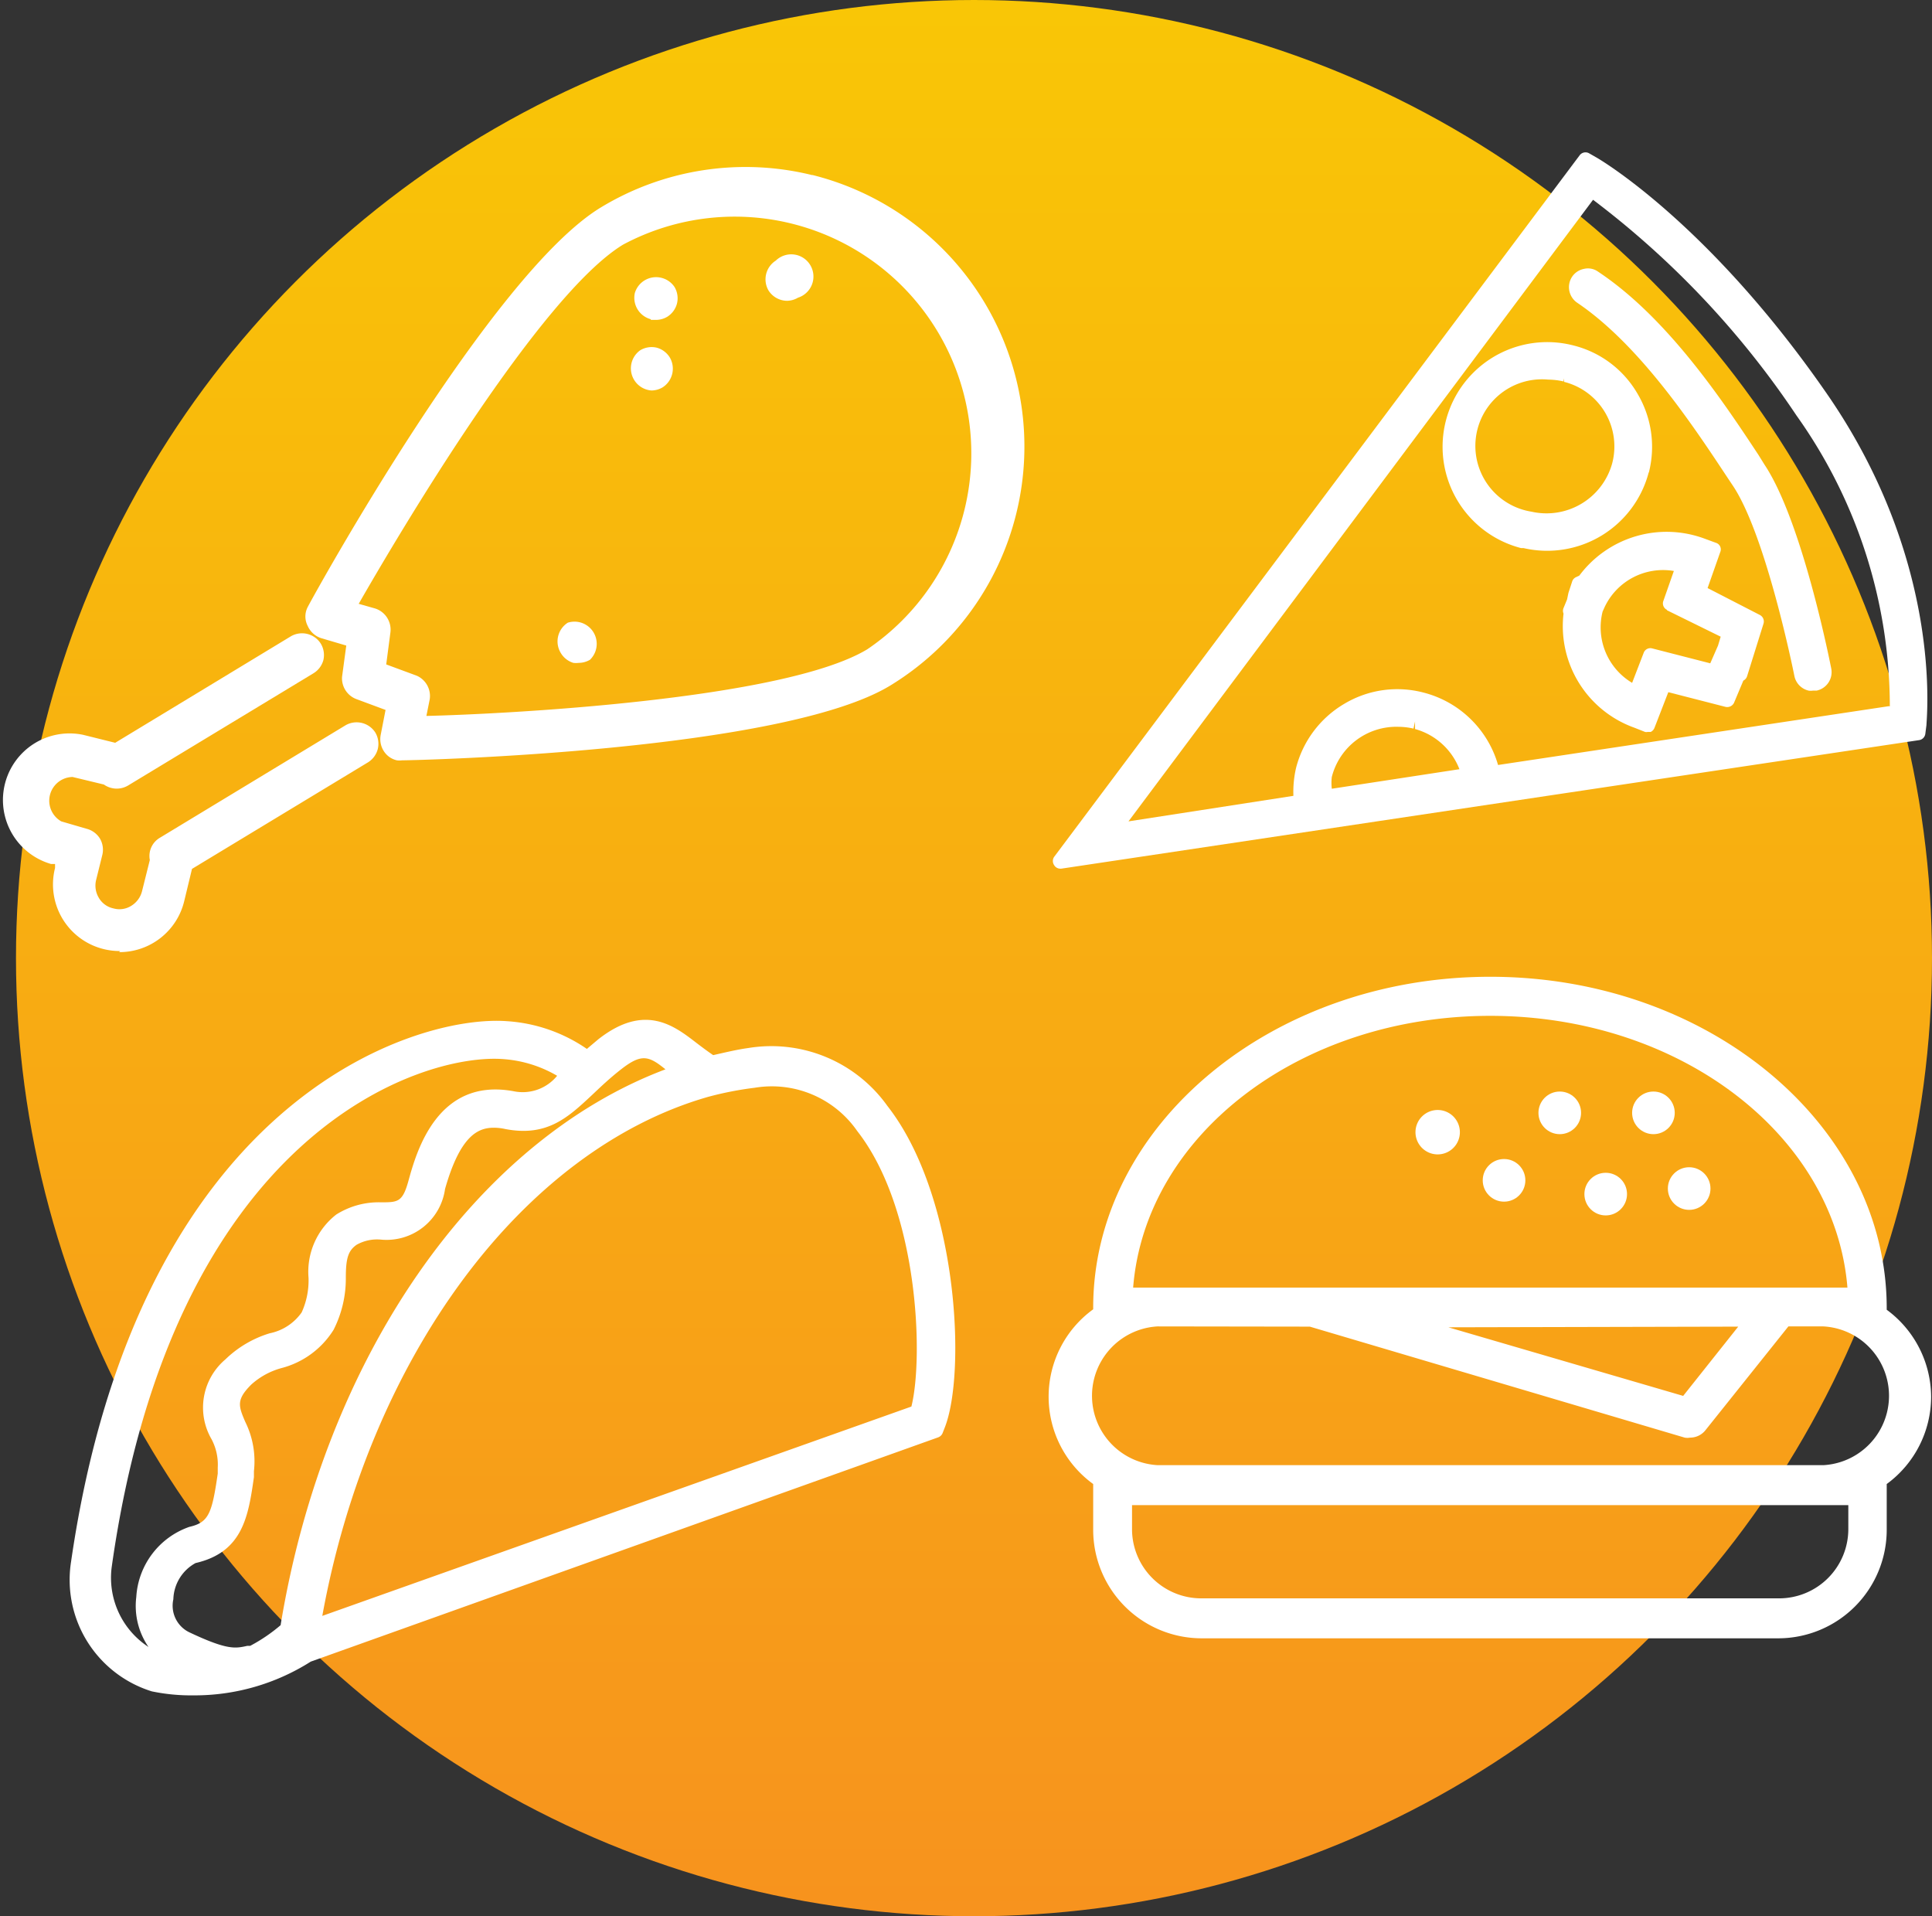 <svg xmlns="http://www.w3.org/2000/svg" xmlns:xlink="http://www.w3.org/1999/xlink" viewBox="0 0 87.04 86.32"><rect x="0" y="0" width="87.04" height="86.32" fill="#333333" stroke="none"/><defs><style>.cls-1{fill:url(#New_Gradient_Swatch_1);}.cls-2{fill:#fff;}</style><linearGradient id="New_Gradient_Swatch_1" x1="43.88" y1="0.34" x2="43.88" y2="87.46" gradientUnits="userSpaceOnUse"><stop offset="0" stop-color="#f9c606"/><stop offset="1" stop-color="#f7921e"/></linearGradient></defs><g id="Layer_2" data-name="Layer 2"><g id="Layer_1-2" data-name="Layer 1"><circle class="cls-1" cx="43.88" cy="43.16" r="43.16"/><path class="cls-2" d="M87,62.92A4.89,4.89,0,0,0,85,59s0,0,0-.07C85,50.71,77,44,67.14,44S49.25,50.71,49.25,58.91c0,0,0,.05,0,.07a4.86,4.86,0,0,0,0,7.87s0,0,0,.07v2a4.89,4.89,0,0,0,4.88,4.88h26A4.89,4.89,0,0,0,85,68.92v-2s0,0,0-.07A4.88,4.88,0,0,0,87,62.92ZM51.05,58c.55-6.89,7.54-12.24,16.09-12.24S82.67,51.14,83.23,58H51.05Zm27.26,1.76-2.48,3.12L65.25,59.79Zm-19.3,0,16.89,5a.67.67,0,0,0,.24,0,.88.88,0,0,0,.69-.33l3.74-4.68h1.58a3.13,3.13,0,0,1,0,6.25h-30a3.13,3.13,0,0,1,0-6.25Zm24.26,8v1.12A3.12,3.12,0,0,1,80.15,72h-26A3.12,3.12,0,0,1,51,68.92V67.8H83.27Z"/><circle class="cls-2" cx="74.49" cy="50.13" r="0.96"/><circle class="cls-2" cx="70.27" cy="50.13" r="0.96"/><path class="cls-2" d="M64.72,52a1,1,0,1,0-.95-1A1,1,0,0,0,64.72,52Z"/><circle class="cls-2" cx="67.76" cy="53.17" r="0.96"/><circle class="cls-2" cx="76.1" cy="53.54" r="0.96"/><circle class="cls-2" cx="72.34" cy="53.79" r="0.96"/><path class="cls-2" d="M47.76,39.13h.05l38.65-5.79a.33.33,0,0,0,.28-.29l.05-.39c0-.3.78-7.3-4.47-14.9S72.21,7.27,72,7.14l-.4-.23a.33.33,0,0,0-.43.08L47.49,38.6a.33.33,0,0,0,0,.37A.32.32,0,0,0,47.76,39.13ZM60,35A3,3,0,0,1,63,32.74a3.16,3.16,0,0,1,.68.08l.07-.32v.34a3,3,0,0,1,2,1.81L60,35.53A2.27,2.27,0,0,1,60,35Zm25.1-3.19L67.49,34.46a4.71,4.71,0,0,0-3.35-3.26,4.65,4.65,0,0,0-3.57.5,4.71,4.71,0,0,0-2.18,2.89,4.81,4.81,0,0,0-.12,1.26L50.84,37,71.77,9a40,40,0,0,1,9.16,9.71A22.61,22.61,0,0,1,85.14,31.82Z"/><path class="cls-2" d="M79.22,20.49C77.58,18,75.1,14.3,72,12.24a.78.78,0,0,0-.63-.13.84.84,0,0,0-.54.35.85.85,0,0,0,.23,1.18c2.78,1.88,5.15,5.43,6.71,7.79l.3.45c1.48,2.21,2.72,8.31,2.77,8.57a.85.85,0,0,0,.64.66.62.62,0,0,0,.19,0h.17a.85.85,0,0,0,.66-1c-.22-1.11-1.42-6.79-3-9.17Z"/><path class="cls-2" d="M74.28,21.3a4.69,4.69,0,0,0-.51-3.57,4.63,4.63,0,0,0-2.89-2.17,4.71,4.71,0,0,0-2.35,9.13l.11,0h0a4.73,4.73,0,0,0,5.64-3.42Zm-3.82-4.44v.34a3,3,0,0,1,2.17,3.68A3.07,3.07,0,0,1,69,23.05a3,3,0,0,1,.75-5.95,3.23,3.23,0,0,1,.68.08l.07-.32Z"/><path class="cls-2" d="M76.93,26.49l.57-1.62a.31.31,0,0,0-.2-.42l-.49-.18a4.91,4.91,0,0,0-5.66,1.66L71,26a.32.32,0,0,0-.17.19l-.17.52L70.6,27l-.16.39a.32.32,0,0,0,0,.25,4.86,4.86,0,0,0,3.19,5.14l.48.19a.25.25,0,0,0,.12,0l.14,0a.35.35,0,0,0,.17-.19l.62-1.6,2.57.66a.34.34,0,0,0,.39-.18l.42-1h0a.34.34,0,0,0,.17-.2l.74-2.37a.33.33,0,0,0-.17-.39Zm-1.83,1,2.42,1.19-.12.4-.35.8-2.61-.67a.32.32,0,0,0-.39.2l-.52,1.35a2.91,2.91,0,0,1-1.33-3.21l.09-.2a2.91,2.91,0,0,1,3.12-1.63l-.48,1.37A.32.32,0,0,0,75.1,27.47Z"/><path class="cls-2" d="M5.37,42.89a3,3,0,0,0,2.93-2.3l.35-1.45,7.93-4.8a1,1,0,0,0,.44-.6,1,1,0,0,0-.11-.74,1,1,0,0,0-1.34-.33h0L7.2,37.74a.95.95,0,0,0-.45,1l-.35,1.4a1.08,1.08,0,0,1-.48.66,1,1,0,0,1-.81.12,1,1,0,0,1-.66-.48,1.07,1.07,0,0,1-.12-.8l.28-1.13a1,1,0,0,0-.11-.74,1,1,0,0,0-.61-.44L2.76,37A1.07,1.07,0,0,1,3.27,35l1.41.34a1,1,0,0,0,1.08.05l8.36-5.06a1,1,0,0,0,.45-.6,1,1,0,0,0-.12-.74,1,1,0,0,0-1.34-.33l-7.92,4.8-1.45-.36A3,3,0,0,0,2.3,38.92l.18,0,0,.18a3,3,0,0,0,2.93,3.74Z"/><path class="cls-2" d="M36.6,7.89a12.56,12.56,0,0,0-9.54,1.46c-4.93,3-12.87,17.36-13.2,18a.92.92,0,0,0,0,.84,1,1,0,0,0,.62.56l1.12.33-.19,1.41a1,1,0,0,0,.64,1l1.32.49-.22,1.13a1,1,0,0,0,.21.82.94.94,0,0,0,.52.32.85.85,0,0,0,.23,0h0c.69,0,17.12-.4,22-3.37a12.61,12.61,0,0,0-3.52-23ZM18.78,30.44l-1.38-.51.19-1.45a1,1,0,0,0-.69-1.07l-.74-.21c1.72-3,8.14-13.89,11.91-16.18a10.66,10.66,0,0,1,11,18.23c-3.78,2.28-16.4,2.92-19.86,3l.15-.75A1,1,0,0,0,18.78,30.44Z"/><path class="cls-2" d="M29.32,14.41l.23,0a1,1,0,0,0,.51-.14,1,1,0,0,0,.44-.6,1,1,0,0,0-.11-.74,1,1,0,0,0-1.79.27,1,1,0,0,0,.72,1.18Z"/><path class="cls-2" d="M25.83,29.86a1,1,0,0,0,.24,0,1,1,0,0,0,.51-.14,1,1,0,0,0-1-1.67h0a1,1,0,0,0-.33,1.34A1,1,0,0,0,25.83,29.86Z"/><path class="cls-2" d="M29.35,17.59a1,1,0,0,0,.5-.14,1,1,0,0,0,.33-1.34,1,1,0,0,0-.6-.45,1,1,0,0,0-.74.12,1,1,0,0,0,.51,1.81Z"/><path class="cls-2" d="M35.45,13.55a1,1,0,0,0,.5-.14,1,1,0,1,0-1-1.67h0a1,1,0,0,0-.33,1.34A1,1,0,0,0,35.45,13.55Z"/><path class="cls-2" d="M33.71,47.21c-.51.07-1,.19-1.58.32-.25-.17-.49-.35-.74-.54-1-.77-2.33-1.83-4.44-.17l-.51.43A7.15,7.15,0,0,0,22.83,46c-4.11-.3-16.61,3.49-19.63,24.36a5.26,5.26,0,0,0,3.64,5.83,8.69,8.69,0,0,0,1.86.18A9.77,9.77,0,0,0,14,74.85l28.26-10.1a.35.35,0,0,0,.2-.18l.09-.23c1-2.46.61-10.46-2.57-14.52A6.42,6.42,0,0,0,33.71,47.21Zm-21.07,26a7.44,7.44,0,0,1-1.37.93l-.13,0c-.54.12-.9.2-2.63-.62a1.33,1.33,0,0,1-.7-1.48,1.92,1.92,0,0,1,1-1.63c2.14-.49,2.38-2.13,2.63-3.87l0-.27a4,4,0,0,0-.39-2.22c-.31-.72-.41-1,.27-1.68a3.33,3.33,0,0,1,1.35-.74,3.93,3.93,0,0,0,2.36-1.73,5.09,5.09,0,0,0,.55-2.33c0-.88.1-1.23.49-1.5a1.88,1.88,0,0,1,1.09-.23,2.66,2.66,0,0,0,2.89-2.28c.69-2.43,1.5-2.76,2.2-2.76a2.37,2.37,0,0,1,.52.06c1.89.36,2.83-.53,3.93-1.56.37-.35.78-.74,1.28-1.13.92-.72,1.25-.61,2,0C21.4,51.4,14.62,61.15,12.64,73.22ZM23.16,49.16c-3.44-.65-4.39,2.7-4.75,4-.27,1-.48,1-1.26,1a3.58,3.58,0,0,0-2,.55,3.27,3.27,0,0,0-1.25,2.85,3.48,3.48,0,0,1-.31,1.56,2.32,2.32,0,0,1-1.44.94,4.91,4.91,0,0,0-2,1.18,2.84,2.84,0,0,0-.62,3.59,2.44,2.44,0,0,1,.28,1.28l0,.27c-.26,1.79-.4,2.2-1.28,2.4a3.57,3.57,0,0,0-2.39,3.16,3.26,3.26,0,0,0,.55,2.25,3.72,3.72,0,0,1-1.66-3.58C7.78,51,19,47.42,22.69,47.71a5.58,5.58,0,0,1,2.41.75A2,2,0,0,1,23.16,49.16Zm8.74.25A15.12,15.12,0,0,1,34,49a4.68,4.68,0,0,1,4.62,1.95c2.75,3.51,3,10.17,2.44,12.41L14.52,72.79C16.64,61.14,23.53,51.81,31.9,49.41Z"/></g></g></svg>